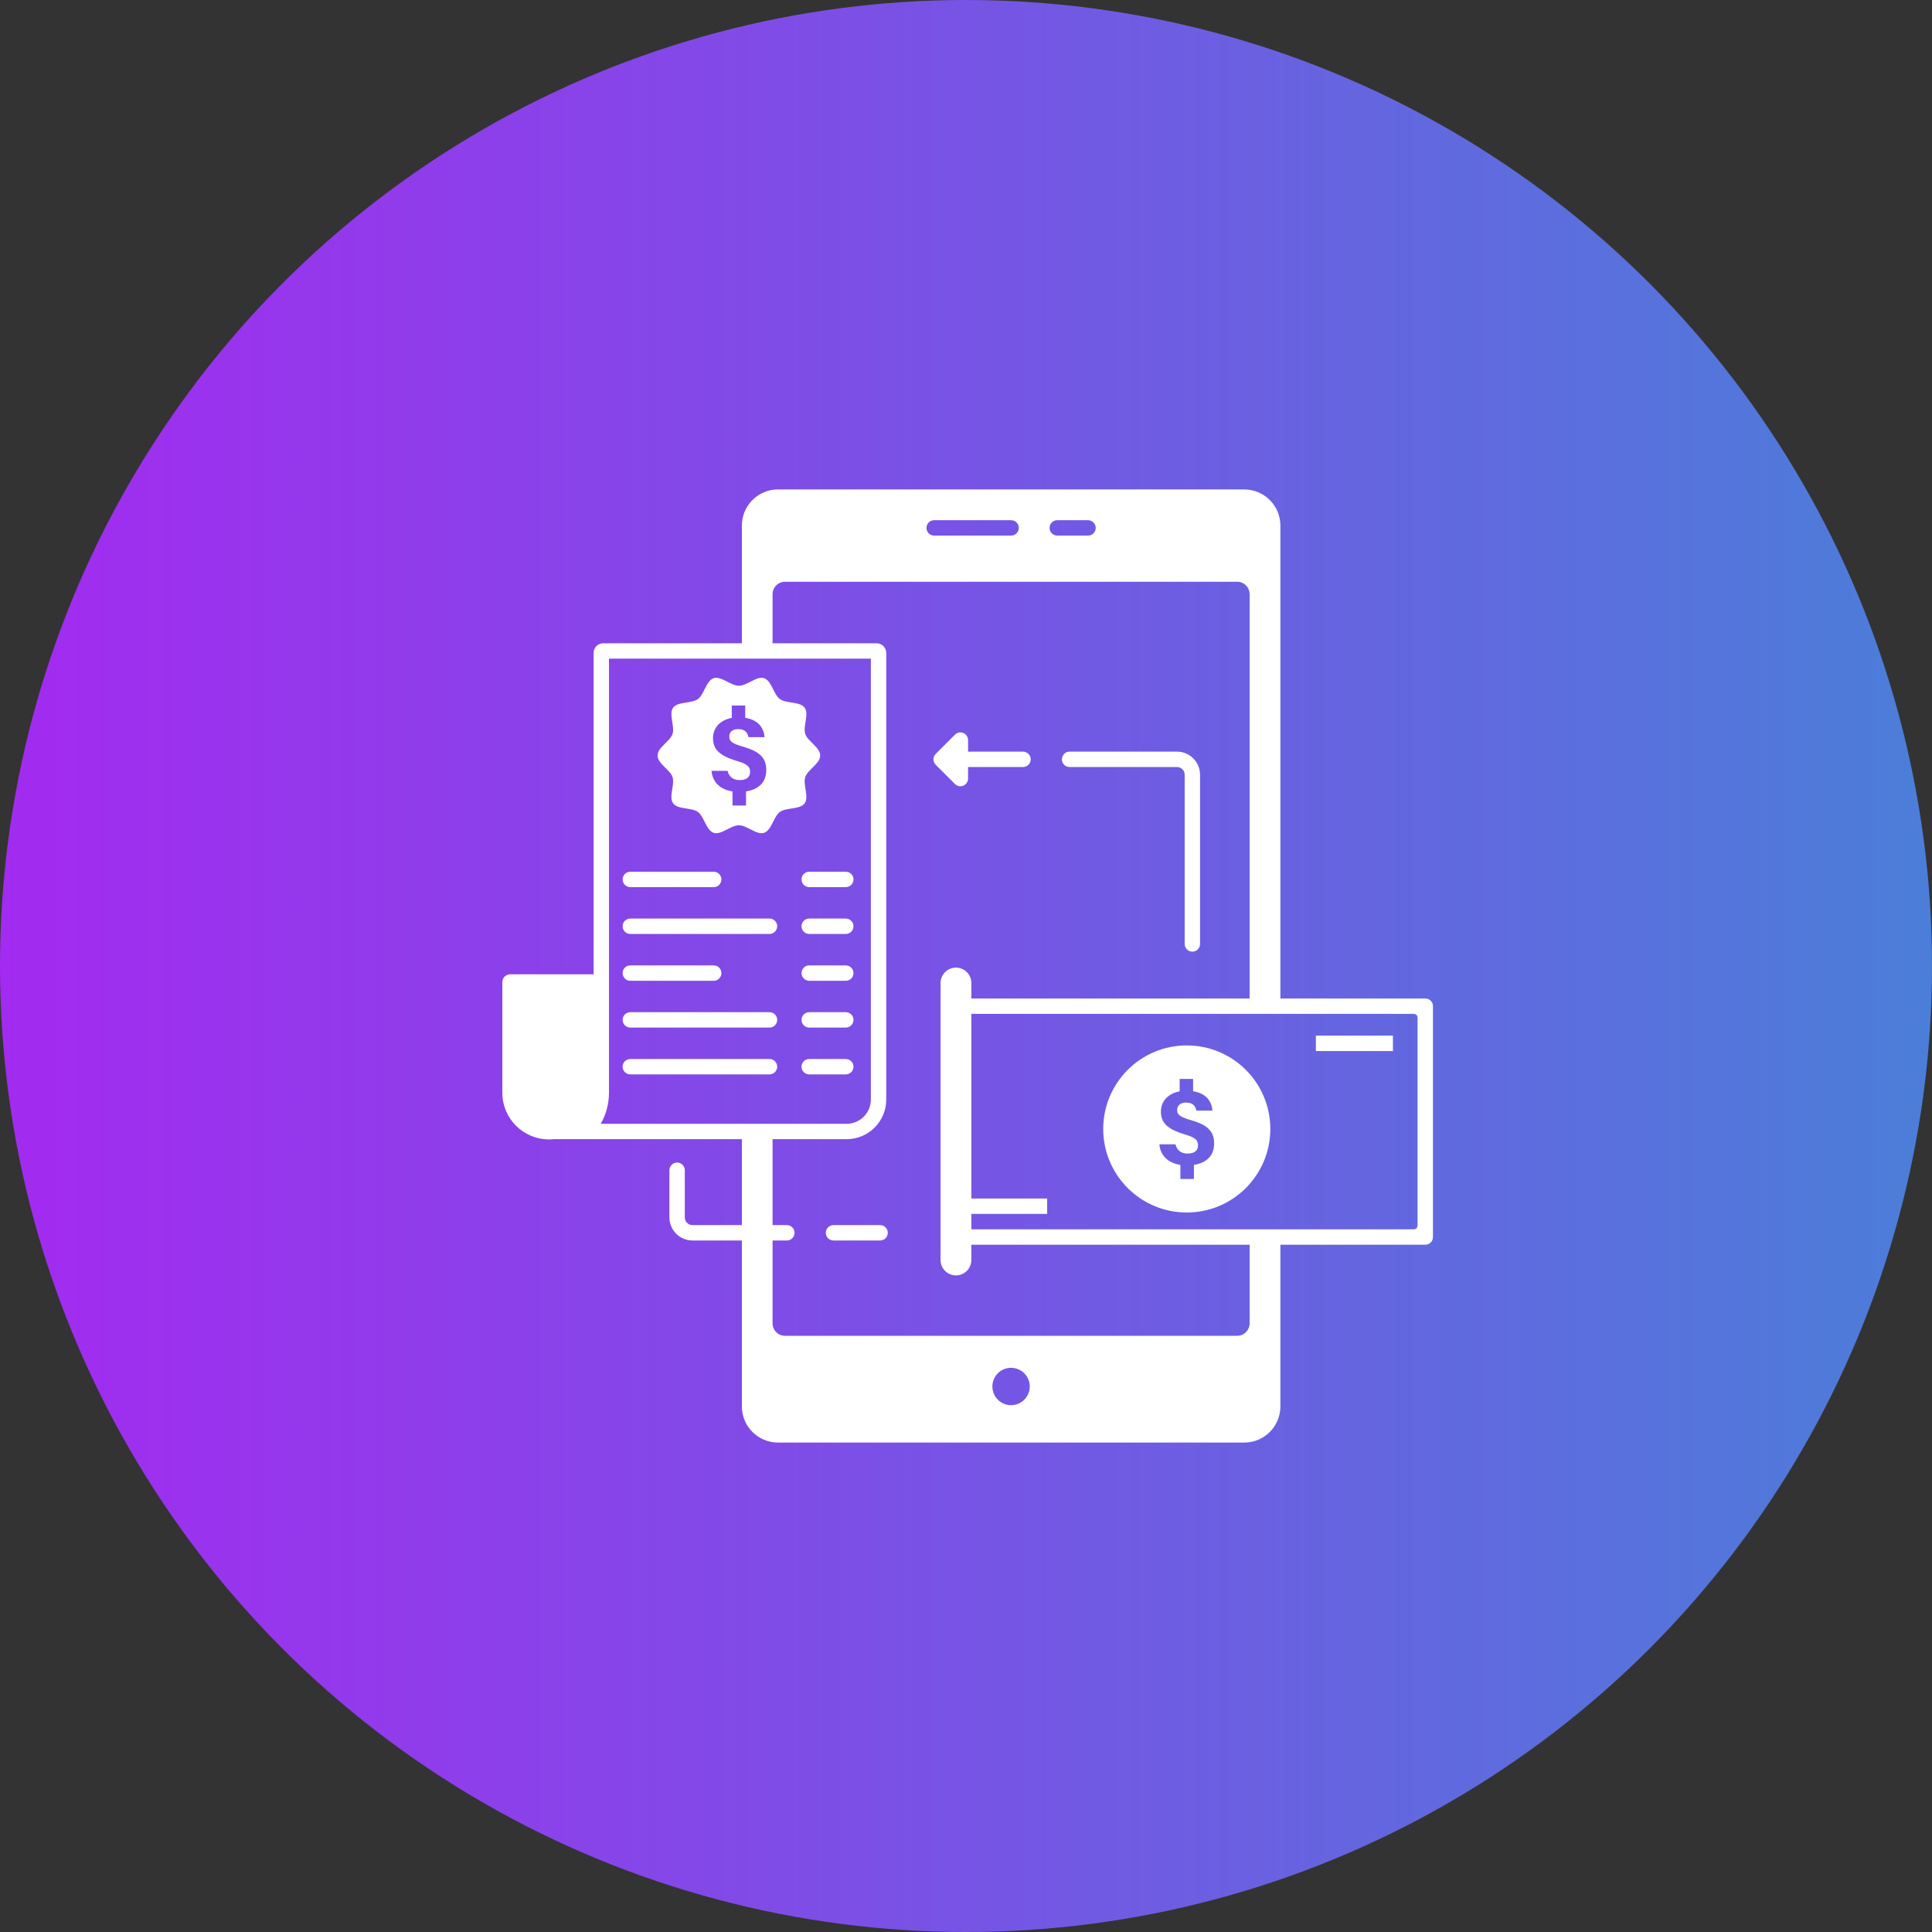 <?xml version="1.0" encoding="UTF-8"?> <svg xmlns="http://www.w3.org/2000/svg" width="150" height="150" viewBox="0 0 150 150" fill="none"><rect x="0" y="0" width="150" height="150" fill="#333333" stroke="none"/> <circle cx="75" cy="75" r="75" fill="url(#paint0_linear_653_66)"></circle> <path d="M83.043 59.551H91.38C91.709 59.551 91.977 59.819 91.977 60.149V73.289C91.977 73.619 92.245 73.886 92.575 73.886C92.904 73.886 93.172 73.619 93.172 73.289V60.149C93.172 59.16 92.368 58.356 91.38 58.356H83.043C82.713 58.356 82.445 58.624 82.445 58.954C82.445 59.284 82.713 59.551 83.043 59.551Z" fill="white"></path> <path d="M74.563 61.045C74.641 61.045 74.719 61.031 74.792 60.999C74.922 60.946 75.025 60.85 75.089 60.732C75.135 60.647 75.16 60.55 75.16 60.448V59.552H79.426C79.756 59.552 80.023 59.285 80.023 58.955C80.023 58.625 79.756 58.357 79.426 58.357H75.232C75.208 58.357 75.184 58.362 75.161 58.365V57.461C75.161 57.219 75.016 57.001 74.792 56.909C74.569 56.816 74.312 56.868 74.142 57.038L72.648 58.532C72.414 58.765 72.414 59.143 72.648 59.377L74.142 60.871C74.256 60.984 74.408 61.045 74.563 61.045Z" fill="white"></path> <path d="M110.665 77.523H99.409V40.806C99.409 39.257 98.153 38 96.604 38H60.405C59.723 38 59.096 38.243 58.61 38.649C58.242 38.956 57.953 39.356 57.781 39.814C57.663 40.122 57.599 40.456 57.599 40.806V49.942H46.836C46.421 49.942 46.086 50.278 46.086 50.691V75.646H39.602C39.269 75.646 39 75.915 39 76.248V84.837C39 86.84 40.623 88.463 42.626 88.463C42.746 88.463 42.862 88.457 42.978 88.445H57.599V95.117H53.765C53.435 95.117 53.167 94.849 53.167 94.519V90.858C53.167 90.528 52.9 90.26 52.57 90.26C52.24 90.26 51.972 90.528 51.972 90.858V94.519C51.972 95.507 52.776 96.311 53.765 96.311H57.599V109.194C57.599 110.743 58.856 112 60.405 112H96.603C98.152 112 99.409 110.743 99.409 109.194V96.639H110.665C110.991 96.639 111.255 96.375 111.255 96.05V78.113C111.255 77.787 110.991 77.523 110.665 77.523ZM82.086 40.388H84.475C84.805 40.388 85.073 40.656 85.073 40.986C85.073 41.315 84.805 41.583 84.475 41.583H82.086C81.756 41.583 81.488 41.315 81.488 40.986C81.488 40.656 81.756 40.388 82.086 40.388ZM72.527 40.388H78.501C78.831 40.388 79.099 40.656 79.099 40.986C79.099 41.315 78.831 41.583 78.501 41.583H72.527C72.197 41.583 71.93 41.315 71.93 40.986C71.93 40.656 72.197 40.388 72.527 40.388ZM46.641 87.251C47.049 86.54 47.281 85.715 47.281 84.837V51.137H67.614V85.369C67.614 86.406 66.77 87.251 65.732 87.251H46.641V87.251ZM78.499 109.098C77.698 109.098 77.048 108.448 77.048 107.647C77.048 106.846 77.698 106.196 78.499 106.196C79.3 106.196 79.95 106.846 79.95 107.647C79.95 108.448 79.3 109.098 78.499 109.098ZM97.02 102.745C97.02 103.28 96.587 103.711 96.054 103.711H60.948C60.415 103.711 59.982 103.28 59.982 102.745V96.311H61.093C61.423 96.311 61.69 96.044 61.69 95.714C61.69 95.384 61.423 95.116 61.093 95.116H59.982V88.445H65.732C67.431 88.445 68.808 87.067 68.808 85.369V50.691C68.808 50.278 68.472 49.942 68.059 49.942H59.982V46.133C59.982 45.6 60.415 45.167 60.948 45.167H96.054C96.587 45.167 97.02 45.6 97.02 46.133V77.523H75.415V76.323C75.415 75.662 74.879 75.127 74.219 75.127C73.559 75.127 73.024 75.662 73.024 76.323V77.523H73.023H73.022V96.639H73.023H73.024V97.826C73.024 98.486 73.559 99.022 74.219 99.022C74.879 99.022 75.415 98.486 75.415 97.826V96.639H97.02V102.745ZM110.06 95.154C110.06 95.314 109.93 95.444 109.77 95.444H99.409H97.02H75.415V94.25H81.301V93.052H75.415V78.718H97.02H99.409H109.77C109.93 78.718 110.06 78.847 110.06 79.007V95.154Z" fill="white"></path> <path d="M92.141 81.166C88.558 81.166 85.654 84.07 85.654 87.653C85.654 91.235 88.558 94.139 92.141 94.139C95.723 94.139 98.627 91.235 98.627 87.653C98.627 84.07 95.723 81.166 92.141 81.166ZM92.697 90.439V91.536H91.645V90.441C90.655 90.288 90.082 89.685 90.016 88.844H91.265C91.361 89.288 91.695 89.561 92.2 89.561C92.824 89.561 93.011 89.26 93.011 88.928C93.011 88.511 92.79 88.31 92.003 88.079C90.557 87.654 90.133 87.117 90.133 86.307C90.133 85.427 90.769 84.885 91.588 84.731V83.769H92.632V84.725C93.681 84.889 94.075 85.535 94.135 86.227H92.885C92.828 85.99 92.725 85.604 92.079 85.604C91.554 85.604 91.395 85.915 91.395 86.181C91.395 86.549 91.591 86.715 92.506 86.981C93.776 87.344 94.266 87.863 94.266 88.777C94.266 89.759 93.635 90.297 92.697 90.439Z" fill="white"></path> <path d="M108.147 80.406H102.166V81.604H108.147V80.406Z" fill="white"></path> <path d="M48.937 68.876H55.413C55.742 68.876 56.01 68.609 56.01 68.278C56.01 67.949 55.742 67.681 55.413 67.681H48.937C48.607 67.681 48.34 67.949 48.34 68.278C48.34 68.609 48.607 68.876 48.937 68.876Z" fill="white"></path> <path d="M59.743 71.317H48.937C48.607 71.317 48.34 71.584 48.34 71.914C48.34 72.244 48.607 72.512 48.937 72.512H59.743C60.073 72.512 60.341 72.244 60.341 71.914C60.341 71.584 60.073 71.317 59.743 71.317Z" fill="white"></path> <path d="M48.937 76.147H55.413C55.742 76.147 56.01 75.88 56.01 75.55C56.01 75.22 55.742 74.953 55.413 74.953H48.937C48.607 74.953 48.34 75.22 48.34 75.55C48.34 75.88 48.607 76.147 48.937 76.147Z" fill="white"></path> <path d="M59.743 78.586H48.937C48.607 78.586 48.34 78.853 48.34 79.183C48.34 79.513 48.607 79.781 48.937 79.781H59.743C60.073 79.781 60.341 79.513 60.341 79.183C60.341 78.853 60.073 78.586 59.743 78.586Z" fill="white"></path> <path d="M62.23 68.278C62.23 68.609 62.498 68.876 62.828 68.876H65.668C65.998 68.876 66.265 68.609 66.265 68.278C66.265 67.949 65.998 67.681 65.668 67.681H62.828C62.498 67.681 62.23 67.949 62.23 68.278Z" fill="white"></path> <path d="M65.668 71.317H62.828C62.498 71.317 62.23 71.584 62.23 71.914C62.23 72.244 62.498 72.512 62.828 72.512H65.668C65.998 72.512 66.265 72.244 66.265 71.914C66.265 71.584 65.998 71.317 65.668 71.317Z" fill="white"></path> <path d="M59.743 82.221H48.937C48.607 82.221 48.34 82.489 48.34 82.819C48.34 83.148 48.607 83.416 48.937 83.416H59.743C60.073 83.416 60.341 83.148 60.341 82.819C60.341 82.489 60.073 82.221 59.743 82.221Z" fill="white"></path> <path d="M66.265 82.819C66.265 82.489 65.998 82.221 65.668 82.221H62.828C62.498 82.221 62.23 82.489 62.23 82.819C62.23 83.148 62.498 83.416 62.828 83.416H65.668C65.998 83.416 66.265 83.148 66.265 82.819Z" fill="white"></path> <path d="M65.668 74.953H62.828C62.498 74.953 62.23 75.22 62.23 75.55C62.23 75.88 62.498 76.147 62.828 76.147H65.668C65.998 76.147 66.265 75.88 66.265 75.55C66.265 75.22 65.998 74.953 65.668 74.953Z" fill="white"></path> <path d="M65.668 78.586H62.828C62.498 78.586 62.23 78.853 62.23 79.183C62.23 79.513 62.498 79.781 62.828 79.781H65.668C65.998 79.781 66.265 79.513 66.265 79.183C66.265 78.853 65.998 78.586 65.668 78.586Z" fill="white"></path> <path d="M68.33 95.117H64.713C64.383 95.117 64.115 95.385 64.115 95.715C64.115 96.044 64.383 96.312 64.713 96.312H68.33C68.66 96.312 68.927 96.044 68.927 95.715C68.927 95.385 68.66 95.117 68.33 95.117Z" fill="white"></path> <path d="M62.473 62.368C62.832 61.876 62.327 60.923 62.519 60.332C62.704 59.761 63.679 59.29 63.679 58.658C63.679 58.025 62.705 57.554 62.519 56.983C62.327 56.392 62.832 55.44 62.473 54.947C62.111 54.45 61.047 54.638 60.55 54.276C60.057 53.917 59.909 52.845 59.318 52.653C58.747 52.468 57.999 53.242 57.367 53.242C56.734 53.242 55.987 52.468 55.416 52.653C54.824 52.845 54.676 53.917 54.184 54.276C53.686 54.637 52.622 54.45 52.26 54.947C51.902 55.44 52.407 56.392 52.215 56.983C52.029 57.554 51.055 58.025 51.055 58.658C51.055 59.29 52.029 59.761 52.215 60.332C52.407 60.923 51.902 61.876 52.26 62.368C52.622 62.866 53.686 62.678 54.184 63.04C54.676 63.398 54.824 64.47 55.416 64.662C55.987 64.848 56.734 64.074 57.367 64.074C57.999 64.074 58.747 64.848 59.318 64.662C59.909 64.47 60.057 63.398 60.55 63.04C61.047 62.678 62.111 62.866 62.473 62.368ZM57.922 61.445V62.541H56.871V61.446C55.881 61.293 55.308 60.691 55.242 59.849H56.491C56.586 60.293 56.921 60.566 57.425 60.566C58.05 60.566 58.236 60.265 58.236 59.933C58.236 59.517 58.015 59.315 57.228 59.085C55.782 58.659 55.358 58.122 55.358 57.312C55.358 56.433 55.994 55.891 56.814 55.736V54.775H57.858V55.73C58.907 55.894 59.3 56.54 59.361 57.233H58.111C58.054 56.995 57.951 56.609 57.305 56.609C56.78 56.609 56.621 56.92 56.621 57.187C56.621 57.555 56.817 57.72 57.732 57.986C59.002 58.349 59.492 58.868 59.492 59.783C59.492 60.765 58.861 61.303 57.922 61.445Z" fill="white"></path> <defs> <linearGradient id="paint0_linear_653_66" x1="0" y1="75" x2="150" y2="75" gradientUnits="userSpaceOnUse"> <stop stop-color="#A32AF0"></stop> <stop offset="1" stop-color="#4B7ED9"></stop> </linearGradient> </defs> </svg> 